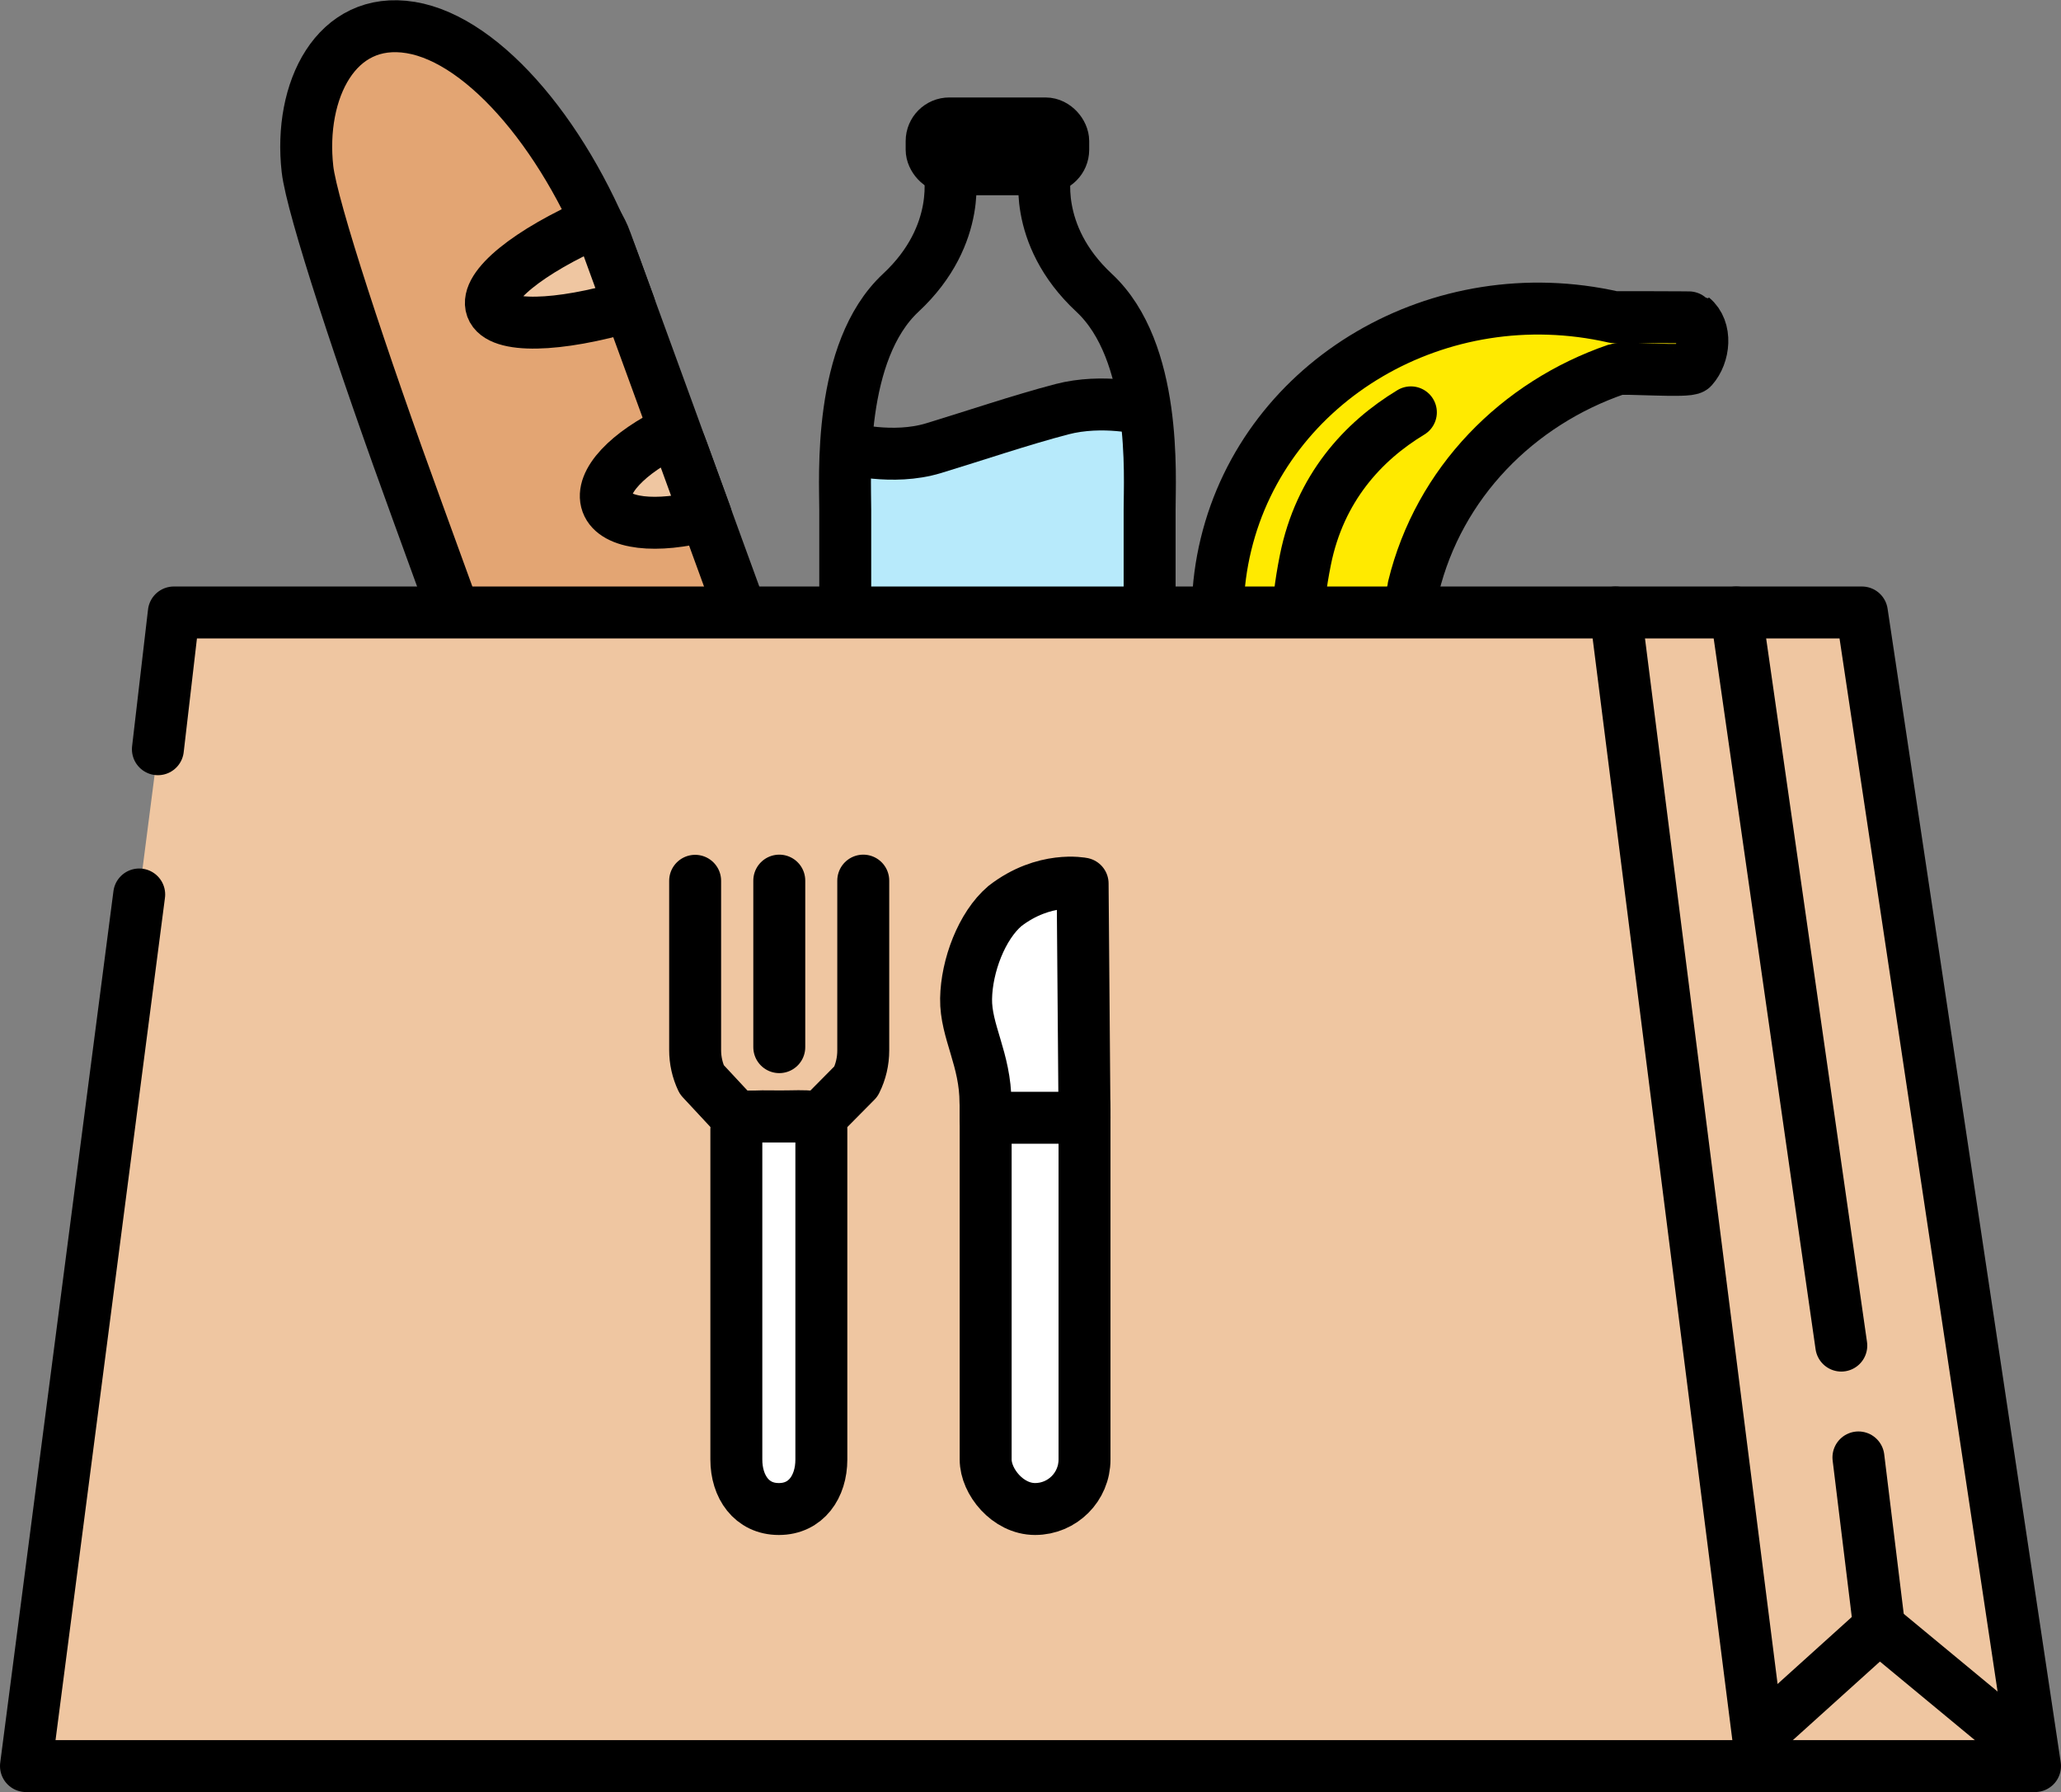 <?xml version="1.0" encoding="UTF-8"?><svg id="b" xmlns="http://www.w3.org/2000/svg" viewBox="0 0 119.04 103.52"><rect x="0" y="0" width="119.04" height="103.52" fill="#808080" stroke="none"/><defs><style>.g,.h,.i,.j,.k,.l,.m{stroke:#000;stroke-linejoin:round;stroke-width:3px;}.g,.h,.i,.l,.m{stroke-linecap:round;}.g,.j{fill:none;}.h{fill:#ffea00;}.i,.k{fill:#fff;}.l{fill:#e3a573;}.m{fill:#efc6a1;}.n{fill:#b7eafb;}</style></defs><g id="c"><g id="d"><polygon class="n" points="66.11 47.8 48.81 47.8 48.81 26.22 66.11 23.36 66.11 47.8"/><rect class="g" x="53.81" y="7.13" width="7.6" height="2.54" rx="1.02" ry="1.02"/><path class="g" d="M59.15,9.78h1.25s-.86,3.73,2.79,7.13c3.65,3.39,3.21,10.64,3.21,12.53s0,17.32,0,17.32c0,.93-.61,1.69-1.36,1.69h-6.44s-.13,0-.13,0h-2.27s-.13,0-.13,0h-5.89c-.75,0-1.36-.76-1.36-1.69v-17.32c0-1.89-.43-9.14,3.21-12.53s2.79-7.13,2.79-7.13h4.33Z"/><path class="j" d="M66.11,23.64s-2.41-.62-4.78,0c-2.37.62-5.04,1.53-7.41,2.25s-4.97,0-4.97,0"/></g><g id="e"><path class="h" d="M81.65,33.92c-1.46,6.04.51,12.1,4.71,16.31,1.09,1.1.06,3-1.46,2.66-.02,0-.04,0-.06-.01-10.06-2.29-16.34-11.89-14.03-21.43s12.35-15.42,22.41-13.13c.02,0,4.51,0,4.53.02.84.69.69,2.15,0,2.92-.24.26-4.01-.05-4.39.08-5.7,1.96-10.25,6.54-11.72,12.57Z"/><path class="g" d="M81.49,23.82c-2.78,1.68-5.26,4.39-6.09,8.51-1.19,5.89.29,7.69,1.2,9.13"/></g><g id="f"><path class="l" d="M26.62,36.41c3.25,8.96,6.68,17.52,7.9,19.37,2.52,3.8,6.97,5.76,9.82,2.44s2.81-10.91.17-18.17l-3.1-8.5-2.78-7.65-3.1-8.5c-2.64-7.26-7.49-13.1-11.81-13.81s-6.47,3.65-5.96,8.18c.25,2.2,3.13,10.96,6.4,19.91l2.45,6.74Z"/><path class="m" d="M34.44,12.81c.23.36.42.73.56,1.13l1.36,3.73c-4.13,1.22-7.52,1.32-7.96.11s2.16-3.27,6.04-4.97Z"/><path class="m" d="M38.89,24.9c.2.37.38.75.52,1.14l1.36,3.73c-2.84.76-5.27.5-5.71-.71s1.22-2.93,3.83-4.17Z"/><path class="m" d="M43,37.1c.23.36.42.73.56,1.13l1.36,3.73c-4.13,1.22-7.52,1.32-7.96.11s2.16-3.27,6.04-4.97Z"/></g><polyline class="m" points="8.04 51.67 1.5 102.02 117.54 102.02 107.54 35.38 10.04 35.38 9.12 43.28"/><rect class="k" x="56.93" y="61.18" width="5.71" height="25.99" rx="2.86" ry="2.86"/><path class="k" d="M56.93,63.7c0,1.46,0,.87,0,.87h5.71l-.11-13.53s-2.22-.46-4.49,1.3c-1.34,1.14-2.21,3.46-2.24,5.35s1.12,3.5,1.12,6.02Z"/><path class="k" d="M44.98,87.17h0c-1.57,0-2.45-1.29-2.45-2.86v-19.1c0-.84,1-.72,2.57-.72h0c1.57,0,2.34-.17,2.34.72v19.1c0,1.57-.88,2.86-2.45,2.86Z"/><path class="g" d="M49.86,50.87v9.81c0,.62-.14,1.23-.42,1.79l-2.01,2.03h-4.91l-1.99-2.14c-.25-.53-.38-1.11-.38-1.7v-9.78"/><line class="i" x1="45.01" y1="50.87" x2="45.01" y2="60.49"/><line class="i" x1="93.31" y1="35.38" x2="101.76" y2="102.02"/><line class="i" x1="107.34" y1="84.19" x2="108.54" y2="94"/><line class="i" x1="100.28" y1="35.38" x2="106.35" y2="77.73"/><line class="i" x1="101.68" y1="100.19" x2="108.54" y2="94"/><line class="i" x1="116.79" y1="100.83" x2="108.54" y2="94"/></g></svg>